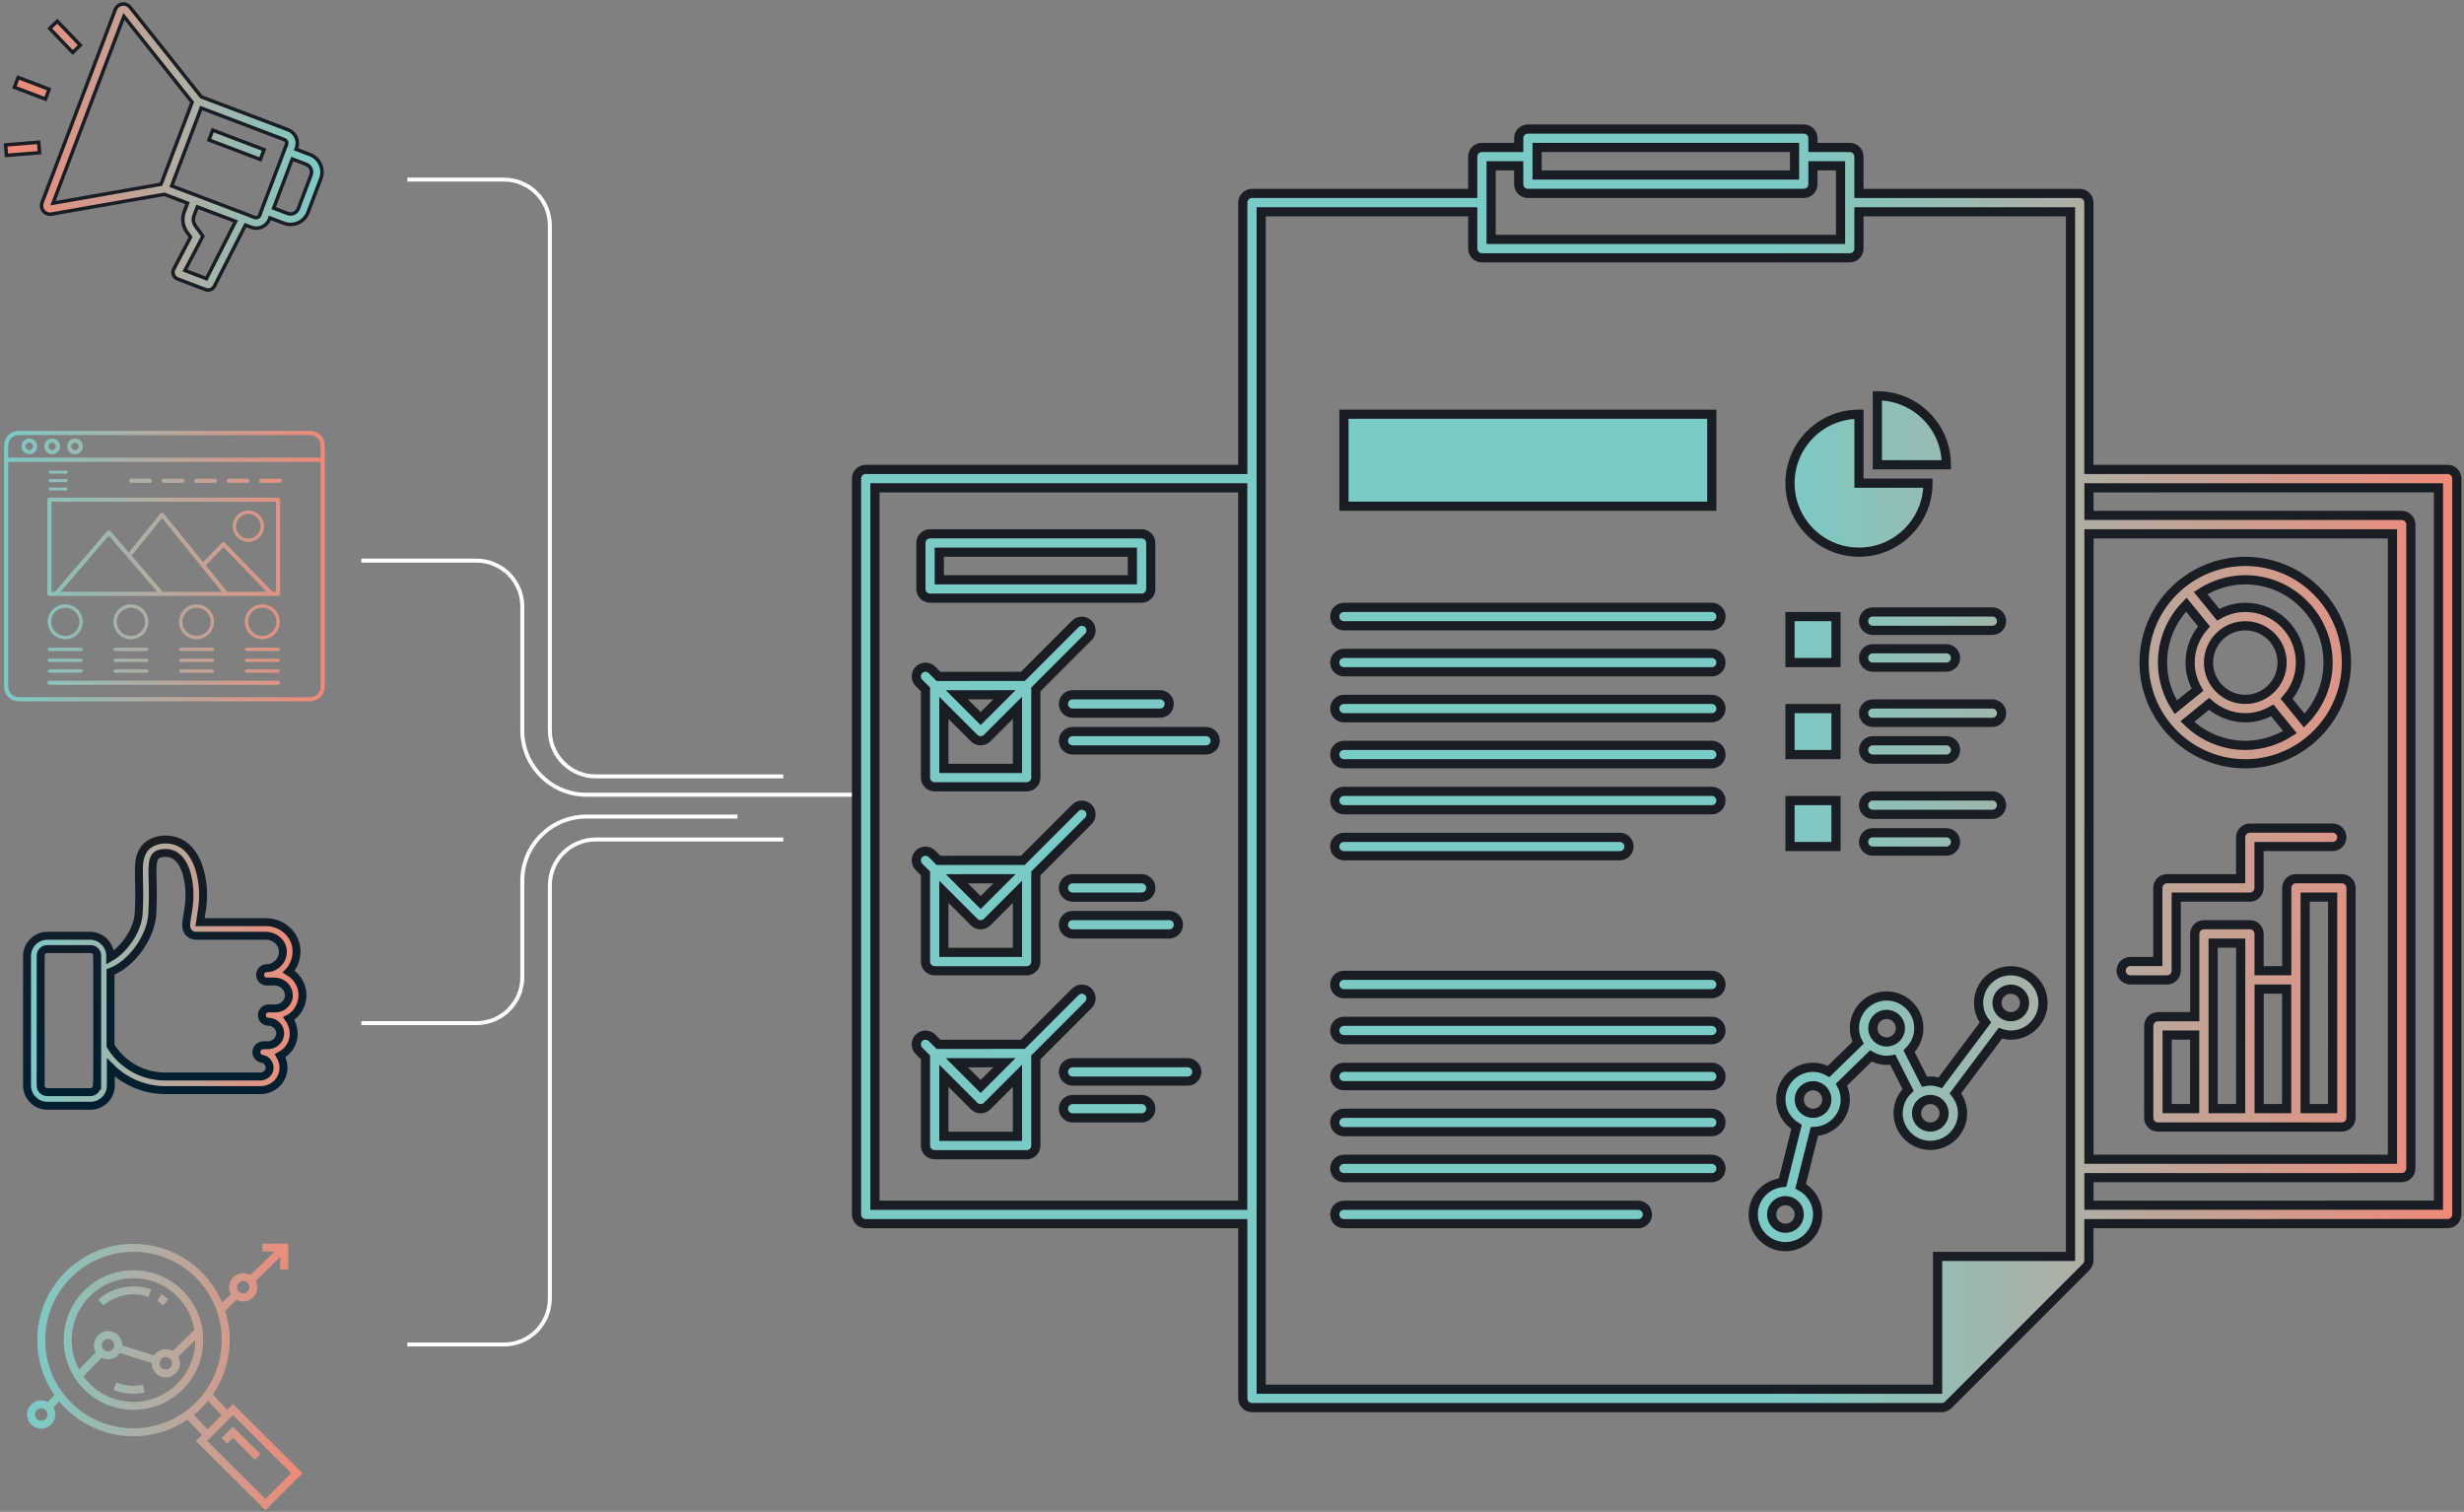 <?xml version="1.0" encoding="UTF-8"?>
<svg width="621px" height="381px" viewBox="0 0 621 381" version="1.1" xmlns="http://www.w3.org/2000/svg" xmlns:xlink="http://www.w3.org/1999/xlink">
    <rect x="0" y="0" width="621" height="381" fill="#808080" stroke="none"/>
    <!-- Generator: Sketch 63.1 (92452) - https://sketch.com -->
    <title>Group 5</title>
    <desc>Created with Sketch.</desc>
    <defs>
        <linearGradient x1="0%" y1="50%" x2="100%" y2="50%" id="linearGradient-1">
            <stop stop-color="#7ACBC6" offset="0%"></stop>
            <stop stop-color="#F18977" offset="100%"></stop>
        </linearGradient>
        <linearGradient x1="50%" y1="0%" x2="50%" y2="100%" id="linearGradient-2">
            <stop stop-color="#191D24" offset="0%"></stop>
            <stop stop-color="#001F31" offset="100%"></stop>
        </linearGradient>
        <linearGradient x1="0%" y1="50%" x2="100%" y2="50%" id="linearGradient-3">
            <stop stop-color="#7ACBC6" offset="0%"></stop>
            <stop stop-color="#F18977" offset="100%"></stop>
        </linearGradient>
        <linearGradient x1="0%" y1="50%" x2="100%" y2="50%" id="linearGradient-4">
            <stop stop-color="#7ACBC6" offset="0%"></stop>
            <stop stop-color="#F18977" offset="100%"></stop>
        </linearGradient>
        <linearGradient x1="0%" y1="50%" x2="100%" y2="50%" id="linearGradient-5">
            <stop stop-color="#7ACBC6" offset="0%"></stop>
            <stop stop-color="#F18977" offset="100%"></stop>
        </linearGradient>
        <linearGradient x1="57.325%" y1="50%" x2="100%" y2="50%" id="linearGradient-6">
            <stop stop-color="#7ACBC6" offset="0%"></stop>
            <stop stop-color="#F18977" offset="100%"></stop>
        </linearGradient>
    </defs>
    <g id="Page-2" stroke="none" stroke-width="1" fill="none" fill-rule="evenodd">
        <g id="landing-digital-audits" transform="translate(-733, -217)">
            <g id="Group-5" transform="translate(734, 218)">
                <path d="M75.228,249.568 C75.155,247.159 73.767,245.042 71.794,243.875 C71.794,243.875 71.867,243.802 71.867,243.802 C73.256,242.196 73.913,240.079 73.694,237.963 C73.256,234.24 69.968,231.394 66.022,231.394 L49.436,231.394 C49.509,231.029 49.582,230.664 49.582,230.299 C49.948,228.036 50.605,224.606 49.802,220.3 C49.071,216.285 47.464,213.439 45.125,211.833 C42.641,210.227 40.084,210.519 39.061,210.738 C35.773,211.468 34.093,213.658 34.02,217.599 C34.02,218.402 34.02,219.351 34.02,220.446 C34.093,222.708 34.166,225.701 33.946,229.204 C33.727,233.364 30.366,238.255 26.786,240.298 L26.786,239.933 C26.786,237.16 24.521,234.824 21.672,234.824 L10.931,234.824 C8.154,234.824 5.816,237.087 5.816,239.933 L5.816,272.559 C5.816,275.332 8.081,277.668 10.931,277.668 L21.818,277.668 C24.594,277.668 26.932,275.405 26.932,272.559 L26.932,268.034 C30.512,271.61 35.481,273.727 40.668,273.727 L64.634,273.727 C67.41,273.727 69.822,271.829 70.333,269.201 C70.625,267.742 70.333,266.282 69.602,265.041 C71.283,264.165 72.525,262.633 72.89,260.735 C73.256,258.983 72.817,257.158 71.794,255.699 C72.379,255.407 72.89,254.969 73.402,254.458 C74.571,253.144 75.301,251.392 75.228,249.568 Z M23.425,272.559 C23.425,273.508 22.694,274.238 21.745,274.238 L10.931,274.238 C9.981,274.238 9.25,273.508 9.25,272.559 L9.25,239.86 C9.25,238.911 9.981,238.182 10.931,238.182 L21.818,238.182 C22.768,238.182 23.498,238.911 23.498,239.86 L23.498,272.559 L23.425,272.559 Z M70.844,252.122 C70.187,252.779 69.31,253.144 68.433,253.144 L66.68,253.144 C65.73,253.144 64.999,253.874 64.999,254.823 C64.999,255.772 65.73,256.502 66.68,256.502 C67.557,256.502 68.36,256.867 68.945,257.596 C69.529,258.253 69.748,259.129 69.529,260.078 C69.237,261.392 67.995,262.414 66.461,262.414 L65.365,262.414 C64.488,262.414 63.684,263.143 63.611,264.019 C63.538,264.895 64.196,265.698 65.072,265.844 C65.657,265.917 66.241,266.282 66.534,266.793 C66.899,267.304 67.045,267.888 66.899,268.545 C66.68,269.566 65.657,270.296 64.561,270.296 L40.595,270.296 C34.969,270.296 29.782,267.377 26.859,262.56 L26.859,243.948 C32.12,241.977 37.015,235.262 37.381,229.35 C37.6,225.774 37.527,222.635 37.454,220.3 C37.454,219.205 37.381,218.329 37.454,217.599 C37.527,214.461 38.696,214.242 39.792,214.023 C40.23,213.95 41.764,213.731 43.226,214.68 C44.76,215.701 45.929,217.891 46.441,220.883 C47.098,224.606 46.587,227.598 46.221,229.715 C45.929,231.54 45.637,232.926 46.514,233.948 C46.806,234.313 47.464,234.824 48.486,234.824 L66.022,234.824 C68.141,234.824 70.041,236.357 70.26,238.401 C70.406,239.568 70.041,240.736 69.237,241.612 C68.433,242.488 67.337,242.999 66.241,242.999 C65.291,242.999 64.561,243.729 64.561,244.678 C64.561,245.626 65.291,246.356 66.241,246.356 L68.141,246.356 C70.114,246.356 71.721,247.816 71.794,249.714 C71.867,250.59 71.502,251.465 70.844,252.122 Z" id="Shape" stroke="url(#linearGradient-2)" stroke-width="2" fill="url(#linearGradient-1)" fill-rule="nonzero"></path>
                <path d="M71.62,312.407 L71.62,318.894 L69.617,318.894 L69.617,315.788 L63.473,321.796 C63.722,322.283 63.863,322.833 63.863,323.416 C63.863,325.383 62.262,326.984 60.295,326.984 C59.683,326.984 59.108,326.83 58.604,326.558 L58.604,326.558 L55.742,329.356 C57.957,336.352 56.929,344.159 52.66,350.4 L52.66,350.4 L56.267,354.256 L57.721,352.802 L75.233,370.253 L65.892,379.594 L48.38,362.143 L49.884,360.639 L46.268,356.774 C42.171,359.56 37.404,360.955 32.637,360.955 C26.426,360.955 20.215,358.591 15.487,353.863 C14.945,353.321 14.435,352.759 13.956,352.18 L13.956,352.18 L12.482,353.707 C12.782,354.229 12.954,354.832 12.954,355.475 C12.954,357.443 11.353,359.044 9.385,359.044 C7.417,359.044 5.816,357.443 5.816,355.475 C5.816,353.508 7.417,351.907 9.385,351.907 C9.982,351.907 10.546,352.055 11.041,352.316 L11.041,352.316 L12.727,350.568 C6.144,341.117 7.063,327.988 15.487,319.564 C24.943,310.108 40.33,310.108 49.786,319.564 C52.072,321.85 53.804,324.484 54.985,327.296 L54.985,327.296 L57.178,325.151 C56.891,324.637 56.726,324.045 56.726,323.415 C56.726,321.448 58.327,319.847 60.295,319.847 C60.953,319.847 61.569,320.027 62.099,320.339 L62.099,320.339 L68.162,314.41 L65.134,314.41 L65.134,312.407 L71.62,312.407 Z M57.724,355.631 L51.215,362.14 L65.89,376.764 L72.399,370.255 L57.724,355.631 Z M57.723,358.539 L64.666,365.482 L63.25,366.898 L57.723,361.371 L56.273,362.82 L54.857,361.404 L57.723,358.539 Z M51.443,352.03 C50.927,352.662 50.375,353.274 49.786,353.863 C49.177,354.472 48.542,355.042 47.887,355.573 L47.887,355.573 L51.301,359.222 L54.85,355.672 Z M32.636,314.474 C26.939,314.474 21.241,316.642 16.903,320.98 C8.228,329.656 8.228,343.772 16.903,352.447 C25.578,361.122 39.695,361.122 48.37,352.447 C57.045,343.771 57.045,329.656 48.37,320.98 C44.032,316.643 38.334,314.474 32.636,314.474 Z M9.385,353.909 C8.522,353.909 7.819,354.612 7.819,355.475 C7.819,356.339 8.522,357.041 9.385,357.041 C10.248,357.041 10.951,356.339 10.951,355.475 C10.951,354.612 10.248,353.909 9.385,353.909 Z M32.637,319.129 C37.334,319.129 41.749,320.959 45.07,324.28 C48.392,327.601 50.221,332.017 50.221,336.714 C50.221,341.411 48.392,345.826 45.07,349.148 C41.749,352.469 37.333,354.298 32.637,354.298 C27.94,354.298 23.524,352.469 20.202,349.148 C13.347,342.291 13.347,331.136 20.202,324.28 C23.524,320.958 27.94,319.129 32.637,319.129 Z M48.218,336.714 L43.946,340.891 C44.214,341.392 44.367,341.963 44.367,342.569 C44.367,344.537 42.766,346.138 40.798,346.138 C38.83,346.138 37.229,344.537 37.229,342.569 C37.229,342.546 37.231,342.523 37.231,342.5 L37.231,342.5 L29.208,339.982 C28.568,340.939 27.477,341.57 26.242,341.57 C25.644,341.57 25.081,341.422 24.585,341.161 L24.585,341.161 L20.034,345.879 C20.506,346.527 21.034,347.147 21.619,347.732 C24.562,350.675 28.475,352.295 32.637,352.295 C36.798,352.295 40.711,350.674 43.654,347.732 C46.597,344.789 48.218,340.876 48.218,336.714 L48.218,336.714 Z M28.335,347.405 C30.463,348.257 32.779,348.457 35.032,347.982 L35.032,347.982 L35.445,349.942 C34.511,350.139 33.567,350.237 32.627,350.237 C30.909,350.237 29.204,349.91 27.59,349.264 L27.59,349.264 Z M40.798,341.003 C39.935,341.003 39.232,341.706 39.232,342.569 C39.232,343.433 39.935,344.135 40.798,344.135 C41.661,344.135 42.364,343.433 42.364,342.569 C42.364,341.706 41.661,341.003 40.798,341.003 Z M32.636,321.132 C28.475,321.132 24.562,322.753 21.619,325.696 C16.634,330.68 15.741,338.228 18.935,344.134 L18.935,344.134 L23.144,339.771 C22.845,339.249 22.673,338.645 22.673,338.002 C22.673,336.034 24.274,334.434 26.242,334.434 C28.209,334.434 29.81,336.034 29.81,338.002 C29.81,338.025 29.809,338.049 29.808,338.072 L29.808,338.072 L37.831,340.589 C38.472,339.632 39.562,339.001 40.798,339.001 C41.432,339.001 42.028,339.168 42.545,339.46 L42.545,339.46 L48.004,334.122 C47.475,330.946 45.977,328.018 43.654,325.696 C40.711,322.753 36.798,321.132 32.636,321.132 Z M26.242,336.436 C25.378,336.436 24.676,337.139 24.676,338.002 C24.676,338.865 25.378,339.568 26.242,339.568 C27.105,339.568 27.808,338.865 27.808,338.002 C27.808,337.139 27.105,336.436 26.242,336.436 Z M23.769,326.498 C27.415,323.33 32.525,322.352 37.105,323.947 L37.105,323.947 L36.446,325.838 C32.542,324.479 28.188,325.311 25.083,328.01 L25.083,328.01 Z M39.675,325.161 C40.298,325.54 40.895,325.975 41.451,326.453 L41.451,326.453 L40.145,327.971 C39.672,327.564 39.163,327.194 38.633,326.871 L38.633,326.871 Z M60.295,321.85 C59.431,321.85 58.729,322.552 58.729,323.416 C58.729,324.279 59.431,324.981 60.295,324.981 C61.158,324.981 61.861,324.279 61.861,323.416 C61.861,322.552 61.158,321.85 60.295,321.85 Z" id="Combined-Shape" fill="url(#linearGradient-3)" fill-rule="nonzero"></path>
                <path d="M77.184,107.596 C79.206,107.596 80.851,109.241 80.851,111.263 L80.851,111.263 L80.851,172.079 C80.851,174.1 79.206,175.745 77.184,175.745 L77.184,175.745 L3.699,175.745 C1.676,175.745 0.032,174.1 0.032,172.079 L0.032,172.079 L0.032,111.263 C0.032,109.241 1.676,107.596 3.699,107.596 L3.699,107.596 Z M79.802,115.396 L1.08,115.396 L1.08,172.079 C1.08,173.522 2.255,174.697 3.699,174.697 L3.699,174.697 L77.184,174.697 C78.628,174.697 79.802,173.522 79.802,172.079 L79.802,172.079 L79.802,115.396 Z M69.076,170.543 C69.366,170.543 69.6,170.777 69.6,171.067 C69.6,171.357 69.366,171.591 69.076,171.591 L69.076,171.591 L11.466,171.591 C11.177,171.591 10.942,171.357 10.942,171.067 C10.942,170.777 11.177,170.543 11.466,170.543 L11.466,170.543 Z M19.43,167.697 C19.661,167.697 19.849,167.885 19.849,168.117 C19.849,168.348 19.661,168.536 19.43,168.536 L19.43,168.536 L11.462,168.536 C11.231,168.536 11.043,168.348 11.043,168.117 C11.043,167.885 11.231,167.697 11.462,167.697 L11.462,167.697 Z M35.98,167.697 C36.211,167.697 36.399,167.885 36.399,168.117 C36.399,168.348 36.211,168.536 35.98,168.536 L35.98,168.536 L28.012,168.536 C27.78,168.536 27.592,168.348 27.592,168.117 C27.592,167.885 27.78,167.697 28.012,167.697 L28.012,167.697 Z M52.53,167.697 C52.761,167.697 52.949,167.885 52.949,168.117 C52.949,168.348 52.761,168.536 52.53,168.536 L52.53,168.536 L44.561,168.536 C44.33,168.536 44.142,168.348 44.142,168.117 C44.142,167.885 44.33,167.697 44.561,167.697 L44.561,167.697 Z M69.079,167.697 C69.311,167.697 69.499,167.885 69.499,168.117 C69.499,168.348 69.311,168.536 69.079,168.536 L69.079,168.536 L61.111,168.536 C60.88,168.536 60.692,168.348 60.692,168.117 C60.692,167.885 60.88,167.697 61.111,167.697 L61.111,167.697 Z M35.98,164.995 C36.211,164.995 36.399,165.183 36.399,165.415 C36.399,165.646 36.211,165.834 35.98,165.834 L35.98,165.834 L28.012,165.834 C27.78,165.834 27.592,165.646 27.592,165.415 C27.592,165.183 27.78,164.995 28.012,164.995 L28.012,164.995 Z M52.53,164.995 C52.761,164.995 52.949,165.183 52.949,165.415 C52.949,165.646 52.761,165.834 52.53,165.834 L52.53,165.834 L44.561,165.834 C44.33,165.834 44.142,165.646 44.142,165.415 C44.142,165.183 44.33,164.995 44.561,164.995 L44.561,164.995 Z M69.079,164.995 C69.311,164.995 69.499,165.183 69.499,165.415 C69.499,165.646 69.311,165.834 69.079,165.834 L69.079,165.834 L61.111,165.834 C60.88,165.834 60.692,165.646 60.692,165.415 C60.692,165.183 60.88,164.995 61.111,164.995 L61.111,164.995 Z M19.43,164.995 C19.661,164.995 19.849,165.183 19.849,165.415 C19.849,165.646 19.661,165.834 19.43,165.834 L19.43,165.834 L11.462,165.834 C11.231,165.834 11.043,165.646 11.043,165.415 C11.043,165.183 11.231,164.995 11.462,164.995 L11.462,164.995 Z M19.43,162.237 C19.661,162.237 19.849,162.425 19.849,162.656 C19.849,162.888 19.661,163.076 19.43,163.076 L19.43,163.076 L11.462,163.076 C11.231,163.076 11.043,162.888 11.043,162.656 C11.043,162.425 11.231,162.237 11.462,162.237 L11.462,162.237 Z M35.98,162.237 C36.211,162.237 36.399,162.425 36.399,162.656 C36.399,162.888 36.211,163.076 35.98,163.076 L35.98,163.076 L28.012,163.076 C27.78,163.076 27.592,162.888 27.592,162.656 C27.592,162.425 27.78,162.237 28.012,162.237 L28.012,162.237 Z M52.53,162.237 C52.761,162.237 52.949,162.425 52.949,162.656 C52.949,162.888 52.761,163.076 52.53,163.076 L52.53,163.076 L44.561,163.076 C44.33,163.076 44.142,162.888 44.142,162.656 C44.142,162.425 44.33,162.237 44.561,162.237 L44.561,162.237 Z M69.079,162.237 C69.311,162.237 69.499,162.425 69.499,162.656 C69.499,162.888 69.311,163.076 69.079,163.076 L69.079,163.076 L61.111,163.076 C60.88,163.076 60.692,162.888 60.692,162.656 C60.692,162.425 60.88,162.237 61.111,162.237 L61.111,162.237 Z M65.1,151.302 C67.528,151.302 69.504,153.277 69.504,155.705 C69.504,158.133 67.528,160.109 65.1,160.109 C62.672,160.109 60.697,158.133 60.697,155.705 C60.697,153.277 62.672,151.302 65.1,151.302 Z M32.001,151.302 C34.429,151.302 36.404,153.277 36.404,155.705 C36.404,158.133 34.429,160.109 32.001,160.109 C29.573,160.109 27.598,158.133 27.598,155.705 C27.598,153.277 29.573,151.302 32.001,151.302 Z M15.446,151.302 C17.874,151.302 19.849,153.277 19.849,155.705 C19.849,158.133 17.874,160.109 15.446,160.109 C13.018,160.109 11.043,158.133 11.043,155.705 C11.043,153.277 13.018,151.302 15.446,151.302 Z M48.545,151.302 C50.973,151.302 52.949,153.277 52.949,155.705 C52.949,158.133 50.973,160.109 48.545,160.109 C46.117,160.109 44.142,158.133 44.142,155.705 C44.142,153.277 46.117,151.302 48.545,151.302 Z M32.001,152.14 C30.036,152.14 28.436,153.74 28.436,155.705 C28.436,157.671 30.036,159.27 32.001,159.27 C33.966,159.27 35.566,157.671 35.566,155.705 C35.566,153.74 33.966,152.14 32.001,152.14 Z M65.1,152.14 C63.135,152.14 61.536,153.74 61.536,155.705 C61.536,157.671 63.135,159.27 65.1,159.27 C67.066,159.27 68.665,157.671 68.665,155.705 C68.665,153.74 67.066,152.14 65.1,152.14 Z M15.446,152.14 C13.481,152.14 11.882,153.74 11.882,155.705 C11.882,157.671 13.481,159.27 15.446,159.27 C17.411,159.27 19.011,157.671 19.011,155.705 C19.011,153.74 17.411,152.14 15.446,152.14 Z M48.545,152.14 C46.58,152.14 44.981,153.74 44.981,155.705 C44.981,157.671 46.58,159.27 48.545,159.27 C50.511,159.27 52.11,157.671 52.11,155.705 C52.11,153.74 50.511,152.14 48.545,152.14 Z M69.079,124.405 C69.369,124.405 69.604,124.639 69.604,124.929 L69.604,124.929 L69.604,148.66 C69.604,148.95 69.369,149.184 69.079,149.184 L69.079,149.184 L11.466,149.184 C11.177,149.184 10.942,148.95 10.942,148.66 L10.942,148.66 L10.942,124.929 C10.942,124.639 11.177,124.405 11.466,124.405 L11.466,124.405 Z M68.555,125.453 L11.991,125.453 L11.991,148.136 L12.849,148.136 L26.029,132.841 C26.229,132.609 26.624,132.61 26.824,132.84 L26.824,132.84 L31.467,138.229 L39.44,128.408 C39.639,128.162 40.055,128.161 40.254,128.408 L40.254,128.408 L50.2,140.655 L54.935,135.775 C55.034,135.673 55.17,135.616 55.311,135.616 C55.453,135.616 55.589,135.673 55.688,135.775 L55.688,135.775 L67.677,148.136 L68.555,148.136 L68.555,125.453 Z M26.427,133.986 L14.234,148.134 L38.619,148.134 L26.427,133.986 Z M39.847,129.57 L32.164,139.034 L32.164,139.034 L32.167,139.038 L32.171,139.041 L32.179,139.051 L32.179,139.051 L32.197,139.073 C32.197,139.072 32.196,139.072 32.196,139.071 L32.198,139.073 C32.205,139.082 32.212,139.09 32.219,139.098 C32.229,139.109 32.241,139.123 32.249,139.133 L32.249,139.133 L32.266,139.152 C32.29,139.18 32.319,139.214 32.355,139.256 L32.344,139.243 L32.344,139.243 L32.354,139.254 C32.365,139.267 32.369,139.271 32.365,139.268 C32.906,139.895 34.712,141.991 40.004,148.134 L40.004,148.134 L54.923,148.134 C52.64,145.323 42.132,132.383 39.847,129.57 L39.847,129.57 Z M55.311,136.893 L50.865,141.474 L56.23,148.08 L56.273,148.134 L66.214,148.134 L55.311,136.893 Z M61.594,127.668 C63.771,127.668 65.542,129.439 65.542,131.616 C65.542,133.794 63.771,135.565 61.594,135.565 C59.417,135.565 57.645,133.794 57.645,131.616 C57.645,129.439 59.417,127.668 61.594,127.668 Z M61.594,128.506 C59.879,128.506 58.484,129.901 58.484,131.616 C58.484,133.331 59.879,134.726 61.594,134.726 C63.309,134.726 64.704,133.331 64.704,131.616 C64.704,129.901 63.309,128.506 61.594,128.506 Z M15.695,121.874 C15.898,121.874 16.062,122.038 16.062,122.241 C16.062,122.443 15.898,122.608 15.695,122.608 L15.695,122.608 L11.655,122.608 C11.453,122.608 11.288,122.443 11.288,122.241 C11.288,122.038 11.453,121.874 11.655,121.874 L11.655,121.874 Z M53.149,119.636 C53.438,119.636 53.673,119.87 53.673,120.16 C53.673,120.45 53.438,120.684 53.149,120.684 L53.149,120.684 L48.464,120.684 C48.174,120.684 47.94,120.45 47.94,120.16 C47.94,119.87 48.174,119.636 48.464,119.636 L48.464,119.636 Z M36.767,119.636 C37.056,119.636 37.291,119.87 37.291,120.16 C37.291,120.45 37.056,120.684 36.767,120.684 L36.767,120.684 L32.082,120.684 C31.792,120.684 31.558,120.45 31.558,120.16 C31.558,119.87 31.792,119.636 32.082,119.636 L32.082,119.636 Z M61.339,119.636 C61.629,119.636 61.864,119.87 61.864,120.16 C61.864,120.45 61.629,120.684 61.339,120.684 L61.339,120.684 L56.655,120.684 C56.365,120.684 56.131,120.45 56.131,120.16 C56.131,119.87 56.365,119.636 56.655,119.636 L56.655,119.636 Z M69.53,119.636 C69.82,119.636 70.055,119.87 70.055,120.16 C70.055,120.45 69.82,120.684 69.53,120.684 L69.53,120.684 L64.846,120.684 C64.556,120.684 64.321,120.45 64.321,120.16 C64.321,119.87 64.556,119.636 64.846,119.636 L64.846,119.636 Z M44.958,119.636 C45.247,119.636 45.482,119.87 45.482,120.16 C45.482,120.45 45.247,120.684 44.958,120.684 L44.958,120.684 L40.273,120.684 C39.983,120.684 39.749,120.45 39.749,120.16 C39.749,119.87 39.983,119.636 40.273,119.636 L40.273,119.636 Z M15.695,119.746 C15.898,119.746 16.062,119.91 16.062,120.113 C16.062,120.316 15.898,120.48 15.695,120.48 L15.695,120.48 L11.655,120.48 C11.453,120.48 11.288,120.316 11.288,120.113 C11.288,119.91 11.453,119.746 11.655,119.746 L11.655,119.746 Z M15.695,117.619 C15.898,117.619 16.062,117.783 16.062,117.986 C16.062,118.189 15.898,118.353 15.695,118.353 L15.695,118.353 L11.655,118.353 C11.453,118.353 11.288,118.189 11.288,117.986 C11.288,117.783 11.453,117.619 11.655,117.619 L11.655,117.619 Z M77.184,108.645 L3.699,108.645 C2.255,108.645 1.08,109.82 1.08,111.263 L1.08,111.263 L1.08,114.343 L79.802,114.343 L79.802,111.263 C79.802,109.82 78.628,108.645 77.184,108.645 L77.184,108.645 Z M6.394,109.51 C7.488,109.51 8.378,110.4 8.378,111.494 C8.378,112.588 7.488,113.478 6.394,113.478 C5.3,113.478 4.41,112.588 4.41,111.494 C4.41,110.4 5.3,109.51 6.394,109.51 Z M17.907,109.51 C19.001,109.51 19.891,110.4 19.891,111.494 C19.891,112.588 19.001,113.478 17.907,113.478 C16.813,113.478 15.923,112.588 15.923,111.494 C15.923,110.4 16.813,109.51 17.907,109.51 Z M12.151,109.51 C13.245,109.51 14.135,110.4 14.135,111.494 C14.135,112.588 13.245,113.478 12.151,113.478 C11.057,113.478 10.166,112.588 10.166,111.494 C10.166,110.4 11.057,109.51 12.151,109.51 Z M6.394,110.558 C5.878,110.558 5.459,110.978 5.459,111.494 C5.459,112.01 5.878,112.429 6.394,112.429 C6.91,112.429 7.33,112.01 7.33,111.494 C7.33,110.978 6.91,110.558 6.394,110.558 Z M17.907,110.558 C17.391,110.558 16.971,110.978 16.971,111.494 C16.971,112.01 17.391,112.429 17.907,112.429 C18.423,112.429 18.843,112.01 18.843,111.494 C18.843,110.978 18.423,110.558 17.907,110.558 Z M12.151,110.558 C11.635,110.558 11.215,110.978 11.215,111.494 C11.215,112.01 11.635,112.429 12.151,112.429 C12.667,112.429 13.086,112.01 13.086,111.494 C13.086,110.978 12.667,110.558 12.151,110.558 Z" id="Combined-Shape" fill="url(#linearGradient-4)" fill-rule="nonzero"></path>
                <path d="M50.813,0.035 C51.58,0.159 52.232,0.679 52.505,1.41 L70.961,50.054 C71.235,50.785 71.102,51.605 70.609,52.204 C70.203,52.707 69.578,52.989 68.943,52.989 C68.861,52.989 68.778,52.985 68.696,52.974 L68.573,52.953 L40.144,47.97 L34.298,50.189 L35.124,52.363 C35.777,54.09 35.521,56.012 34.437,57.51 L33.538,58.753 L37.76,66.8 C37.998,67.249 38.033,67.787 37.848,68.263 C37.663,68.739 37.293,69.118 36.808,69.303 L29.748,71.982 C29.545,72.053 29.325,72.088 29.113,72.088 C28.461,72.088 27.835,71.727 27.527,71.11 L19.697,55.732 L18.29,56.267 C17.876,56.426 17.444,56.505 17.003,56.505 C16.501,56.505 15.998,56.4 15.522,56.188 C14.641,55.791 13.971,55.077 13.628,54.178 L13.532,53.928 L10.014,55.263 C9.467,55.474 8.903,55.571 8.348,55.571 C6.444,55.571 4.646,54.408 3.932,52.521 L0.715,44.034 C-0.21,41.601 1.024,38.869 3.456,37.943 L6.965,36.614 L6.867,36.357 C6.524,35.458 6.559,34.48 6.947,33.598 C7.343,32.717 8.057,32.047 8.956,31.703 L30.825,23.404 L48.777,0.828 C49.262,0.22 50.037,-0.088 50.813,0.035 Z M31.828,51.138 L23.08,54.448 L22.186,54.787 L29.528,69.224 L34.966,67.161 L30.427,58.524 L32.295,55.95 C32.859,55.183 32.991,54.187 32.648,53.297 L31.828,51.138 Z M30.867,26.23 L9.908,34.189 C9.67,34.277 9.476,34.462 9.37,34.691 C9.265,34.929 9.256,35.185 9.344,35.431 L9.437,35.677 L9.459,35.669 L16.034,52.98 L16.005,52.99 L16.104,53.253 C16.192,53.491 16.377,53.685 16.607,53.791 C16.845,53.896 17.1,53.905 17.347,53.817 L18.499,53.379 L18.493,53.368 L33.362,47.727 L33.364,47.734 L38.306,45.858 L30.867,26.23 Z M7.901,39.081 L4.382,40.42 C3.315,40.826 2.769,42.024 3.174,43.099 L6.391,51.587 C6.797,52.654 7.996,53.2 9.071,52.795 L12.594,51.455 L7.901,39.081 Z M50.337,3.129 L33.141,24.758 L40.986,45.435 L68.203,50.203 L50.337,3.129 Z M27.962,31.795 L28.9,34.267 L15.955,39.18 L15.017,36.708 L27.962,31.795 Z M71.82,34.849 L80.157,35.526 L79.943,38.161 L71.606,37.485 L71.82,34.849 Z M76.996,18.524 L77.934,20.996 L70.114,23.964 L69.176,21.492 L76.996,18.524 Z M67.123,4.349 L69.032,6.179 L63.237,12.223 L61.328,10.393 L67.123,4.349 Z" id="Combined-Shape" stroke="#191D24" stroke-width="0.88" fill="url(#linearGradient-5)" fill-rule="nonzero" transform="translate(40.282, 36.048) scale(-1, 1) translate(-40.282, -36.048) "></path>
                <path d="M101.649,44.256 L126.008,44.256 C132.398,44.256 137.578,49.436 137.578,55.825 L137.578,183.09 C137.578,189.48 142.757,194.659 149.147,194.659 L196.426,194.659 L196.426,194.659" id="Path-14" stroke="#FFFFFF"></path>
                <path d="M90.079,140.283 L119.066,140.283 C125.456,140.283 130.636,145.463 130.636,151.852 L130.636,183.09 C130.636,192.035 137.888,199.287 146.833,199.287 L217.186,199.287 L217.186,199.287" id="Path-14" stroke="#FFFFFF"></path>
                <path d="M90.079,204.78 L119.066,204.78 C125.456,204.78 130.636,209.96 130.636,216.35 L130.636,240.646 C130.636,249.591 137.888,256.843 146.833,256.843 L184.857,256.843 L184.857,256.843" id="Path-14-Copy-2" stroke="#FFFFFF" transform="translate(137.468, 230.812) scale(1, -1) translate(-137.468, -230.812) "></path>
                <path d="M101.649,210.565 L126.008,210.565 C132.398,210.565 137.578,215.745 137.578,222.134 L137.578,326.26 C137.578,332.65 142.757,337.829 149.147,337.829 L196.426,337.829 L196.426,337.829" id="Path-14-Copy" stroke="#FFFFFF" transform="translate(149.038, 274.197) scale(1, -1) translate(-149.038, -274.197) "></path>
                <path d="M233.412,149.749 L286.709,149.749 C287.988,149.749 289.027,148.71 289.027,147.431 L289.027,135.845 C289.027,134.565 287.988,133.527 286.709,133.527 L233.412,133.527 C232.133,133.527 231.094,134.565 231.094,135.845 L231.094,147.431 C231.094,148.715 232.133,149.749 233.412,149.749 Z M235.73,138.163 L284.391,138.163 L284.391,145.113 L235.73,145.113 L235.73,138.163 Z M232.249,172.744 L232.249,194.969 C232.249,196.249 233.287,197.287 234.567,197.287 L257.747,197.287 C259.027,197.287 260.065,196.249 260.065,194.969 L260.065,172.744 L273.297,159.512 C274.201,158.608 274.201,157.139 273.297,156.235 C272.393,155.331 270.923,155.331 270.019,156.235 L256.797,169.457 L235.531,169.466 L233.89,167.825 C232.986,166.921 231.516,166.921 230.612,167.825 C229.708,168.729 229.708,170.199 230.612,171.103 L232.249,172.744 Z M255.429,192.651 L236.885,192.651 L236.885,177.38 L244.516,185.011 C244.97,185.465 245.563,185.688 246.157,185.688 C246.75,185.688 247.344,185.461 247.798,185.011 L255.429,177.38 L255.429,192.651 Z M252.156,174.093 L246.157,180.092 L240.162,174.102 L252.156,174.093 Z M269.337,183.365 L302.949,183.365 C304.229,183.365 305.267,184.404 305.267,185.683 C305.267,186.963 304.229,188.001 302.949,188.001 L269.337,188.001 C268.058,188.001 267.019,186.963 267.019,185.683 C267.019,184.404 268.058,183.365 269.337,183.365 Z M269.337,174.093 L291.359,174.093 C292.638,174.093 293.677,175.131 293.677,176.411 C293.677,177.691 292.638,178.729 291.359,178.729 L269.337,178.729 C268.058,178.729 267.019,177.691 267.019,176.411 C267.019,175.131 268.058,174.093 269.337,174.093 Z M232.249,219.105 L232.249,241.33 C232.249,242.61 233.287,243.648 234.567,243.648 L257.747,243.648 C259.027,243.648 260.065,242.61 260.065,241.33 L260.065,219.105 L273.297,205.873 C274.201,204.969 274.201,203.5 273.297,202.596 C272.393,201.692 270.923,201.692 270.019,202.596 L256.797,215.818 L235.531,215.827 L233.89,214.186 C232.986,213.282 231.516,213.282 230.612,214.186 C229.708,215.09 229.708,216.56 230.612,217.464 L232.249,219.105 Z M255.429,239.012 L236.885,239.012 L236.885,223.741 L244.516,231.372 C244.97,231.826 245.563,232.049 246.157,232.049 C246.75,232.049 247.344,231.822 247.798,231.372 L255.429,223.741 L255.429,239.012 Z M252.156,220.454 L246.157,226.453 L240.162,220.463 L252.156,220.454 Z M267.019,222.772 C267.019,221.492 268.058,220.454 269.337,220.454 L286.723,220.454 C288.002,220.454 289.041,221.492 289.041,222.772 C289.041,224.052 288.002,225.09 286.723,225.09 L269.337,225.09 C268.058,225.09 267.019,224.056 267.019,222.772 Z M267.019,232.044 C267.019,230.765 268.058,229.726 269.337,229.726 L293.677,229.726 C294.957,229.726 295.995,230.765 295.995,232.044 C295.995,233.324 294.957,234.362 293.677,234.362 L269.337,234.362 C268.058,234.362 267.019,233.328 267.019,232.044 Z M232.249,265.466 L232.249,287.691 C232.249,288.971 233.287,290.009 234.567,290.009 L257.747,290.009 C259.027,290.009 260.065,288.971 260.065,287.691 L260.065,265.466 L273.297,252.234 C274.201,251.33 274.201,249.861 273.297,248.957 C272.393,248.053 270.923,248.053 270.019,248.957 L256.797,262.179 L235.531,262.188 L233.89,260.547 C232.986,259.643 231.516,259.643 230.612,260.547 C229.708,261.451 229.708,262.921 230.612,263.825 L232.249,265.466 Z M255.429,285.373 L236.885,285.373 L236.885,270.102 L244.516,277.733 C244.97,278.187 245.563,278.41 246.157,278.41 C246.75,278.41 247.344,278.183 247.798,277.733 L255.429,270.102 L255.429,285.373 Z M252.156,266.815 L246.157,272.814 L240.162,266.824 L252.156,266.815 Z M300.631,269.133 C300.631,270.413 299.593,271.451 298.313,271.451 L269.337,271.451 C268.058,271.451 267.019,270.413 267.019,269.133 C267.019,267.853 268.058,266.815 269.337,266.815 L298.313,266.815 C299.593,266.815 300.631,267.853 300.631,269.133 Z M289.041,278.405 C289.041,279.685 288.002,280.723 286.723,280.723 L269.337,280.723 C268.058,280.723 267.019,279.685 267.019,278.405 C267.019,277.126 268.058,276.087 269.337,276.087 L286.723,276.087 C288.002,276.087 289.041,277.126 289.041,278.405 Z M617.513,117.978 C617.078,117.542 616.489,117.301 615.872,117.301 L525.459,117.305 L525.459,50.063 C525.459,48.784 524.42,47.745 523.141,47.745 L467.508,47.745 L467.508,38.473 C467.508,37.193 466.469,36.155 465.19,36.155 L455.913,36.155 L455.913,33.837 C455.913,32.557 454.874,31.519 453.595,31.519 L384.076,31.519 C382.797,31.519 381.758,32.557 381.758,33.837 L381.758,36.155 L372.491,36.155 C371.211,36.155 370.173,37.193 370.173,38.473 L370.173,47.745 L314.539,47.745 C313.26,47.745 312.221,48.784 312.221,50.063 L312.221,117.301 L217.19,117.301 C215.911,117.301 214.872,118.339 214.872,119.619 L214.872,305.063 C214.872,306.342 215.911,307.381 217.19,307.381 L312.221,307.381 L312.221,351.415 C312.221,352.694 313.26,353.733 314.539,353.733 L488.375,353.733 C488.991,353.733 489.58,353.487 490.016,353.056 L524.787,318.28 C525.223,317.845 525.464,317.256 525.464,316.639 L525.464,307.372 L615.877,307.367 C617.156,307.367 618.195,306.329 618.195,305.049 L618.195,119.614 C618.195,118.997 617.949,118.409 617.513,117.978 Z M312.203,302.745 L219.509,302.745 L219.509,121.937 L312.203,121.937 L312.203,302.745 Z M525.482,282.193 L525.491,133.532 L601.969,133.532 L601.969,291.145 L525.482,291.145 L525.482,282.193 Z M386.394,36.15 L451.281,36.15 L451.281,43.104 L386.394,43.104 L386.394,36.15 Z M374.809,40.786 L381.758,40.786 L381.758,45.422 C381.758,46.702 382.797,47.741 384.076,47.741 L453.599,47.741 C454.879,47.741 455.917,46.702 455.917,45.422 L455.917,40.786 L462.876,40.786 L462.876,59.331 L374.809,59.331 L374.809,40.786 Z M316.857,52.381 L370.173,52.381 L370.173,61.653 C370.173,62.933 371.211,63.972 372.491,63.972 L465.194,63.972 C466.474,63.972 467.512,62.933 467.512,61.653 L467.512,52.381 L520.828,52.381 L520.828,315.633 L487.332,315.633 L487.332,349.101 L316.857,349.101 L316.857,52.381 Z M613.559,302.731 L525.482,302.736 L525.482,295.781 L604.287,295.777 C605.566,295.777 606.605,294.738 606.605,293.459 L606.605,131.209 C606.605,129.929 605.566,128.891 604.287,128.891 L525.487,128.891 L525.487,121.937 L613.559,121.932 L613.559,302.731 Z M589.215,220.449 L577.648,220.449 C576.368,220.449 575.33,221.488 575.33,222.767 L575.33,243.63 L568.357,243.63 L568.357,234.358 C568.357,233.741 568.111,233.152 567.68,232.716 C567.249,232.281 566.655,232.04 566.039,232.04 L554.458,232.04 C553.178,232.04 552.14,233.078 552.14,234.358 L552.14,255.22 L542.868,255.22 C541.588,255.22 540.55,256.259 540.55,257.538 L540.545,280.705 C540.545,281.321 540.791,281.91 541.222,282.346 C541.653,282.782 542.246,283.023 542.863,283.023 L554.43,283.018 L554.43,283.018 C554.439,283.018 554.444,283.023 554.453,283.023 L566.02,283.018 C566.025,283.018 566.034,283.023 566.043,283.023 L577.615,283.018 C577.62,283.018 577.629,283.023 577.638,283.023 L589.205,283.018 C590.485,283.018 591.523,281.98 591.523,280.7 L591.528,222.767 C591.528,222.151 591.282,221.562 590.851,221.126 C590.42,220.69 589.827,220.449 589.215,220.449 Z M552.112,278.382 L545.181,278.387 L545.186,259.856 L552.121,259.856 L552.112,278.382 Z M563.711,278.382 L556.776,278.387 L556.776,236.676 L563.721,236.676 L563.711,278.382 Z M575.302,278.382 L568.366,278.387 L568.375,248.266 L575.306,248.266 L575.302,278.382 Z M586.892,278.382 L579.961,278.387 L579.966,225.085 L586.897,225.085 L586.892,278.382 Z M545.162,245.948 L535.913,245.948 C534.634,245.948 533.595,244.909 533.595,243.63 C533.595,242.35 534.634,241.312 535.913,241.312 L542.84,241.312 L542.84,222.767 C542.84,221.488 543.878,220.449 545.158,220.449 L563.707,220.449 L563.707,210.013 C563.707,208.734 564.745,207.695 566.025,207.695 L586.892,207.695 C588.172,207.695 589.21,208.734 589.21,210.013 C589.21,211.293 588.172,212.332 586.892,212.332 L568.343,212.332 L568.343,222.767 C568.343,224.047 567.304,225.085 566.025,225.085 L547.476,225.085 L547.476,243.63 C547.48,244.914 546.442,245.948 545.162,245.948 Z M545.098,182.072 C545.111,182.09 545.135,182.099 545.153,182.118 C549.831,187.825 556.933,191.483 564.875,191.483 C570.916,191.483 576.461,189.364 580.833,185.841 C580.874,185.808 580.921,185.799 580.958,185.767 C580.981,185.748 580.986,185.72 581.009,185.702 C586.716,181.019 590.369,173.921 590.369,165.98 C590.369,151.918 578.932,140.481 564.871,140.481 C558.83,140.481 553.28,142.604 548.913,146.123 C548.871,146.151 548.816,146.16 548.779,146.193 C548.751,146.216 548.741,146.248 548.714,146.272 C543.016,150.949 539.377,158.047 539.377,165.975 C539.377,172.025 541.505,177.584 545.042,181.96 C545.065,181.997 545.074,182.039 545.098,182.072 Z M550.276,180.843 L555.751,176.388 C558.199,178.539 561.37,179.888 564.88,179.888 C567.365,179.888 569.669,179.179 571.69,178.034 L576.132,183.495 C572.877,185.595 569.029,186.847 564.88,186.847 C559.191,186.842 554.045,184.543 550.276,180.843 Z M564.88,156.708 C569.993,156.708 574.152,160.866 574.152,165.98 C574.152,171.093 569.993,175.252 564.88,175.252 C559.766,175.252 555.608,171.093 555.608,165.98 C555.608,160.866 559.766,156.708 564.88,156.708 Z M585.742,165.98 C585.742,171.668 583.443,176.819 579.743,180.583 L575.288,175.108 C577.439,172.66 578.788,169.485 578.788,165.975 C578.788,158.307 572.548,152.067 564.88,152.067 C562.39,152.067 560.086,152.776 558.065,153.926 L553.623,148.465 C556.878,146.364 560.73,145.113 564.88,145.113 C576.382,145.117 585.742,154.478 585.742,165.98 Z M550.016,151.381 L554.467,156.856 C552.316,159.304 550.971,162.475 550.971,165.984 C550.971,168.469 551.681,170.773 552.831,172.799 L547.365,177.236 C545.264,173.986 544.013,170.134 544.013,165.98 C544.017,160.296 546.312,155.145 550.016,151.381 Z M430.419,126.568 L337.715,126.568 L337.715,103.388 L430.419,103.388 L430.419,126.568 L430.419,126.568 Z M335.397,154.385 C335.397,153.105 336.436,152.067 337.715,152.067 L430.419,152.067 C431.698,152.067 432.737,153.105 432.737,154.385 C432.737,155.664 431.698,156.703 430.419,156.703 L337.715,156.703 C336.431,156.703 335.397,155.669 335.397,154.385 Z M335.397,165.98 C335.397,164.7 336.436,163.662 337.715,163.662 L430.419,163.662 C431.698,163.662 432.737,164.7 432.737,165.98 C432.737,167.259 431.698,168.298 430.419,168.298 L337.715,168.298 C336.431,168.298 335.397,167.264 335.397,165.98 Z M335.397,177.57 C335.397,176.29 336.436,175.252 337.715,175.252 L430.419,175.252 C431.698,175.252 432.737,176.29 432.737,177.57 C432.737,178.85 431.698,179.888 430.419,179.888 L337.715,179.888 C336.431,179.888 335.397,178.854 335.397,177.57 Z M335.397,189.16 C335.397,187.881 336.436,186.842 337.715,186.842 L430.419,186.842 C431.698,186.842 432.737,187.881 432.737,189.16 C432.737,190.44 431.698,191.478 430.419,191.478 L337.715,191.478 C336.431,191.478 335.397,190.444 335.397,189.16 Z M335.397,200.751 C335.397,199.471 336.436,198.432 337.715,198.432 L430.419,198.432 C431.698,198.432 432.737,199.471 432.737,200.751 C432.737,202.03 431.698,203.069 430.419,203.069 L337.715,203.069 C336.431,203.069 335.397,202.035 335.397,200.751 Z M335.397,212.341 C335.397,211.061 336.436,210.023 337.715,210.023 L407.243,210.023 C408.523,210.023 409.561,211.061 409.561,212.341 C409.561,213.62 408.523,214.659 407.243,214.659 L337.715,214.659 C336.431,214.659 335.397,213.625 335.397,212.341 Z M335.397,247.112 C335.397,245.832 336.436,244.794 337.715,244.794 L430.419,244.794 C431.698,244.794 432.737,245.832 432.737,247.112 C432.737,248.391 431.698,249.43 430.419,249.43 L337.715,249.43 C336.431,249.43 335.397,248.396 335.397,247.112 Z M335.397,258.702 C335.397,257.422 336.436,256.384 337.715,256.384 L430.419,256.384 C431.698,256.384 432.737,257.422 432.737,258.702 C432.737,259.981 431.698,261.02 430.419,261.02 L337.715,261.02 C336.431,261.02 335.397,259.986 335.397,258.702 Z M432.742,281.882 C432.742,283.162 431.703,284.2 430.423,284.2 L337.715,284.2 C336.436,284.2 335.397,283.162 335.397,281.882 C335.397,280.603 336.436,279.564 337.715,279.564 L430.423,279.564 C431.703,279.564 432.742,280.603 432.742,281.882 Z M432.742,293.473 C432.742,294.752 431.703,295.791 430.423,295.791 L337.715,295.791 C336.436,295.791 335.397,294.752 335.397,293.473 C335.397,292.193 336.436,291.155 337.715,291.155 L430.423,291.155 C431.703,291.155 432.742,292.193 432.742,293.473 Z M414.197,305.063 C414.197,306.342 413.159,307.381 411.879,307.381 L337.715,307.381 C336.436,307.381 335.397,306.342 335.397,305.063 C335.397,303.783 336.436,302.745 337.715,302.745 L411.879,302.745 C413.159,302.745 414.197,303.783 414.197,305.063 Z M432.742,270.292 C432.742,271.572 431.703,272.61 430.423,272.61 L337.715,272.61 C336.436,272.61 335.397,271.572 335.397,270.292 C335.397,269.013 336.436,267.974 337.715,267.974 L430.423,267.974 C431.703,267.974 432.742,269.013 432.742,270.292 Z M450.132,120.768 C450.132,111.167 457.916,103.383 467.522,103.383 L467.522,120.768 L484.902,120.768 C484.902,130.365 477.114,138.154 467.522,138.154 C457.911,138.154 450.132,130.37 450.132,120.768 Z M489.538,116.132 L472.148,116.132 L472.148,98.747 C481.75,98.747 489.538,106.526 489.538,116.132 Z M461.726,165.97 L450.132,165.97 L450.132,154.38 L461.726,154.38 L461.726,165.97 Z M461.726,189.156 L450.132,189.156 L450.132,177.561 L461.726,177.561 L461.726,189.156 Z M470.989,153.221 L501.133,153.221 C502.413,153.221 503.451,154.26 503.451,155.539 C503.451,156.819 502.413,157.857 501.133,157.857 L470.989,157.857 C469.71,157.857 468.671,156.819 468.671,155.539 C468.671,154.26 469.705,153.221 470.989,153.221 Z M468.671,164.811 C468.671,163.532 469.71,162.493 470.989,162.493 L489.538,162.493 C490.818,162.493 491.856,163.532 491.856,164.811 C491.856,166.091 490.818,167.129 489.538,167.129 L470.989,167.129 C469.705,167.129 468.671,166.096 468.671,164.811 Z M503.451,178.724 C503.451,180.004 502.413,181.042 501.133,181.042 L470.989,181.042 C469.71,181.042 468.671,180.004 468.671,178.724 C468.671,177.445 469.71,176.406 470.989,176.406 L501.133,176.406 C502.413,176.406 503.451,177.445 503.451,178.724 Z M468.671,187.997 C468.671,186.717 469.71,185.679 470.989,185.679 L489.538,185.679 C490.818,185.679 491.856,186.717 491.856,187.997 C491.856,189.276 490.818,190.315 489.538,190.315 L470.989,190.315 C469.705,190.315 468.671,189.281 468.671,187.997 Z M501.133,204.223 L470.989,204.223 C469.71,204.223 468.671,203.184 468.671,201.905 C468.671,200.625 469.71,199.587 470.989,199.587 L501.133,199.587 C502.413,199.587 503.451,200.625 503.451,201.905 C503.451,203.184 502.413,204.223 501.133,204.223 Z M489.538,208.859 C490.818,208.859 491.856,209.898 491.856,211.177 C491.856,212.457 490.818,213.495 489.538,213.495 L470.989,213.495 C469.71,213.495 468.671,212.457 468.671,211.177 C468.671,209.898 469.71,208.859 470.989,208.859 L489.538,208.859 Z M461.726,212.336 L450.132,212.336 L450.132,200.746 L461.726,200.746 L461.726,212.336 Z M493.609,279.555 C493.609,277.65 492.923,275.916 491.815,274.529 L503.15,259.388 C503.98,259.675 504.856,259.865 505.779,259.865 C510.253,259.865 513.892,256.226 513.892,251.752 C513.892,247.278 510.253,243.639 505.779,243.639 C501.305,243.639 497.666,247.278 497.666,251.752 C497.666,253.616 498.324,255.317 499.386,256.68 L488.009,271.878 C487.211,271.613 486.377,271.437 485.496,271.437 C484.99,271.437 484.499,271.497 484.017,271.586 L480.136,263.913 C481.652,262.439 482.598,260.385 482.598,258.108 C482.598,253.635 478.959,249.995 474.485,249.995 C470.011,249.995 466.372,253.635 466.372,258.108 C466.372,259.439 466.724,260.677 467.294,261.785 L459.867,269.031 C458.699,268.373 457.373,267.969 455.941,267.969 C451.467,267.969 447.823,271.609 447.823,276.083 C447.823,279.031 449.418,281.59 451.777,283.009 L448.268,297.015 C444.132,297.381 440.869,300.825 440.869,305.054 C440.869,309.527 444.508,313.167 448.982,313.167 C453.456,313.167 457.1,309.527 457.1,305.054 C457.1,301.975 455.352,299.323 452.816,297.946 L456.274,284.163 C460.591,283.983 464.058,280.441 464.058,276.083 C464.058,274.729 463.692,273.472 463.103,272.351 L470.507,265.127 C471.689,265.8 473.034,266.212 474.49,266.212 C475.018,266.212 475.533,266.152 476.033,266.059 L479.9,273.695 C478.356,275.174 477.387,277.242 477.387,279.541 C477.387,284.015 481.027,287.654 485.5,287.654 C489.974,287.654 493.609,284.029 493.609,279.555 Z M448.982,308.54 C447.062,308.54 445.505,306.978 445.505,305.063 C445.505,303.148 447.062,301.586 448.982,301.586 C450.901,301.586 452.464,303.148 452.464,305.063 C452.464,306.978 450.901,308.54 448.982,308.54 Z M455.941,279.569 C454.021,279.569 452.459,278.007 452.459,276.092 C452.459,274.177 454.021,272.615 455.941,272.615 C457.86,272.615 459.418,274.177 459.418,276.092 C459.418,278.007 457.855,279.569 455.941,279.569 Z M471.008,258.113 C471.008,256.198 472.566,254.636 474.485,254.636 C476.404,254.636 477.962,256.198 477.962,258.113 C477.962,260.028 476.404,261.59 474.485,261.59 C472.566,261.59 471.008,260.028 471.008,258.113 Z M505.779,248.275 C507.698,248.275 509.256,249.838 509.256,251.752 C509.256,253.667 507.698,255.229 505.779,255.229 C503.859,255.229 502.302,253.667 502.302,251.752 C502.302,249.838 503.859,248.275 505.779,248.275 Z M482.019,279.555 C482.019,277.64 483.576,276.078 485.496,276.078 C487.415,276.078 488.973,277.64 488.973,279.555 C488.973,281.47 487.415,283.032 485.496,283.032 C483.576,283.032 482.019,281.47 482.019,279.555 Z" id="Shape" stroke="#191D24" stroke-width="2.314" fill="url(#linearGradient-6)" fill-rule="nonzero"></path>
            </g>
        </g>
    </g>
</svg>